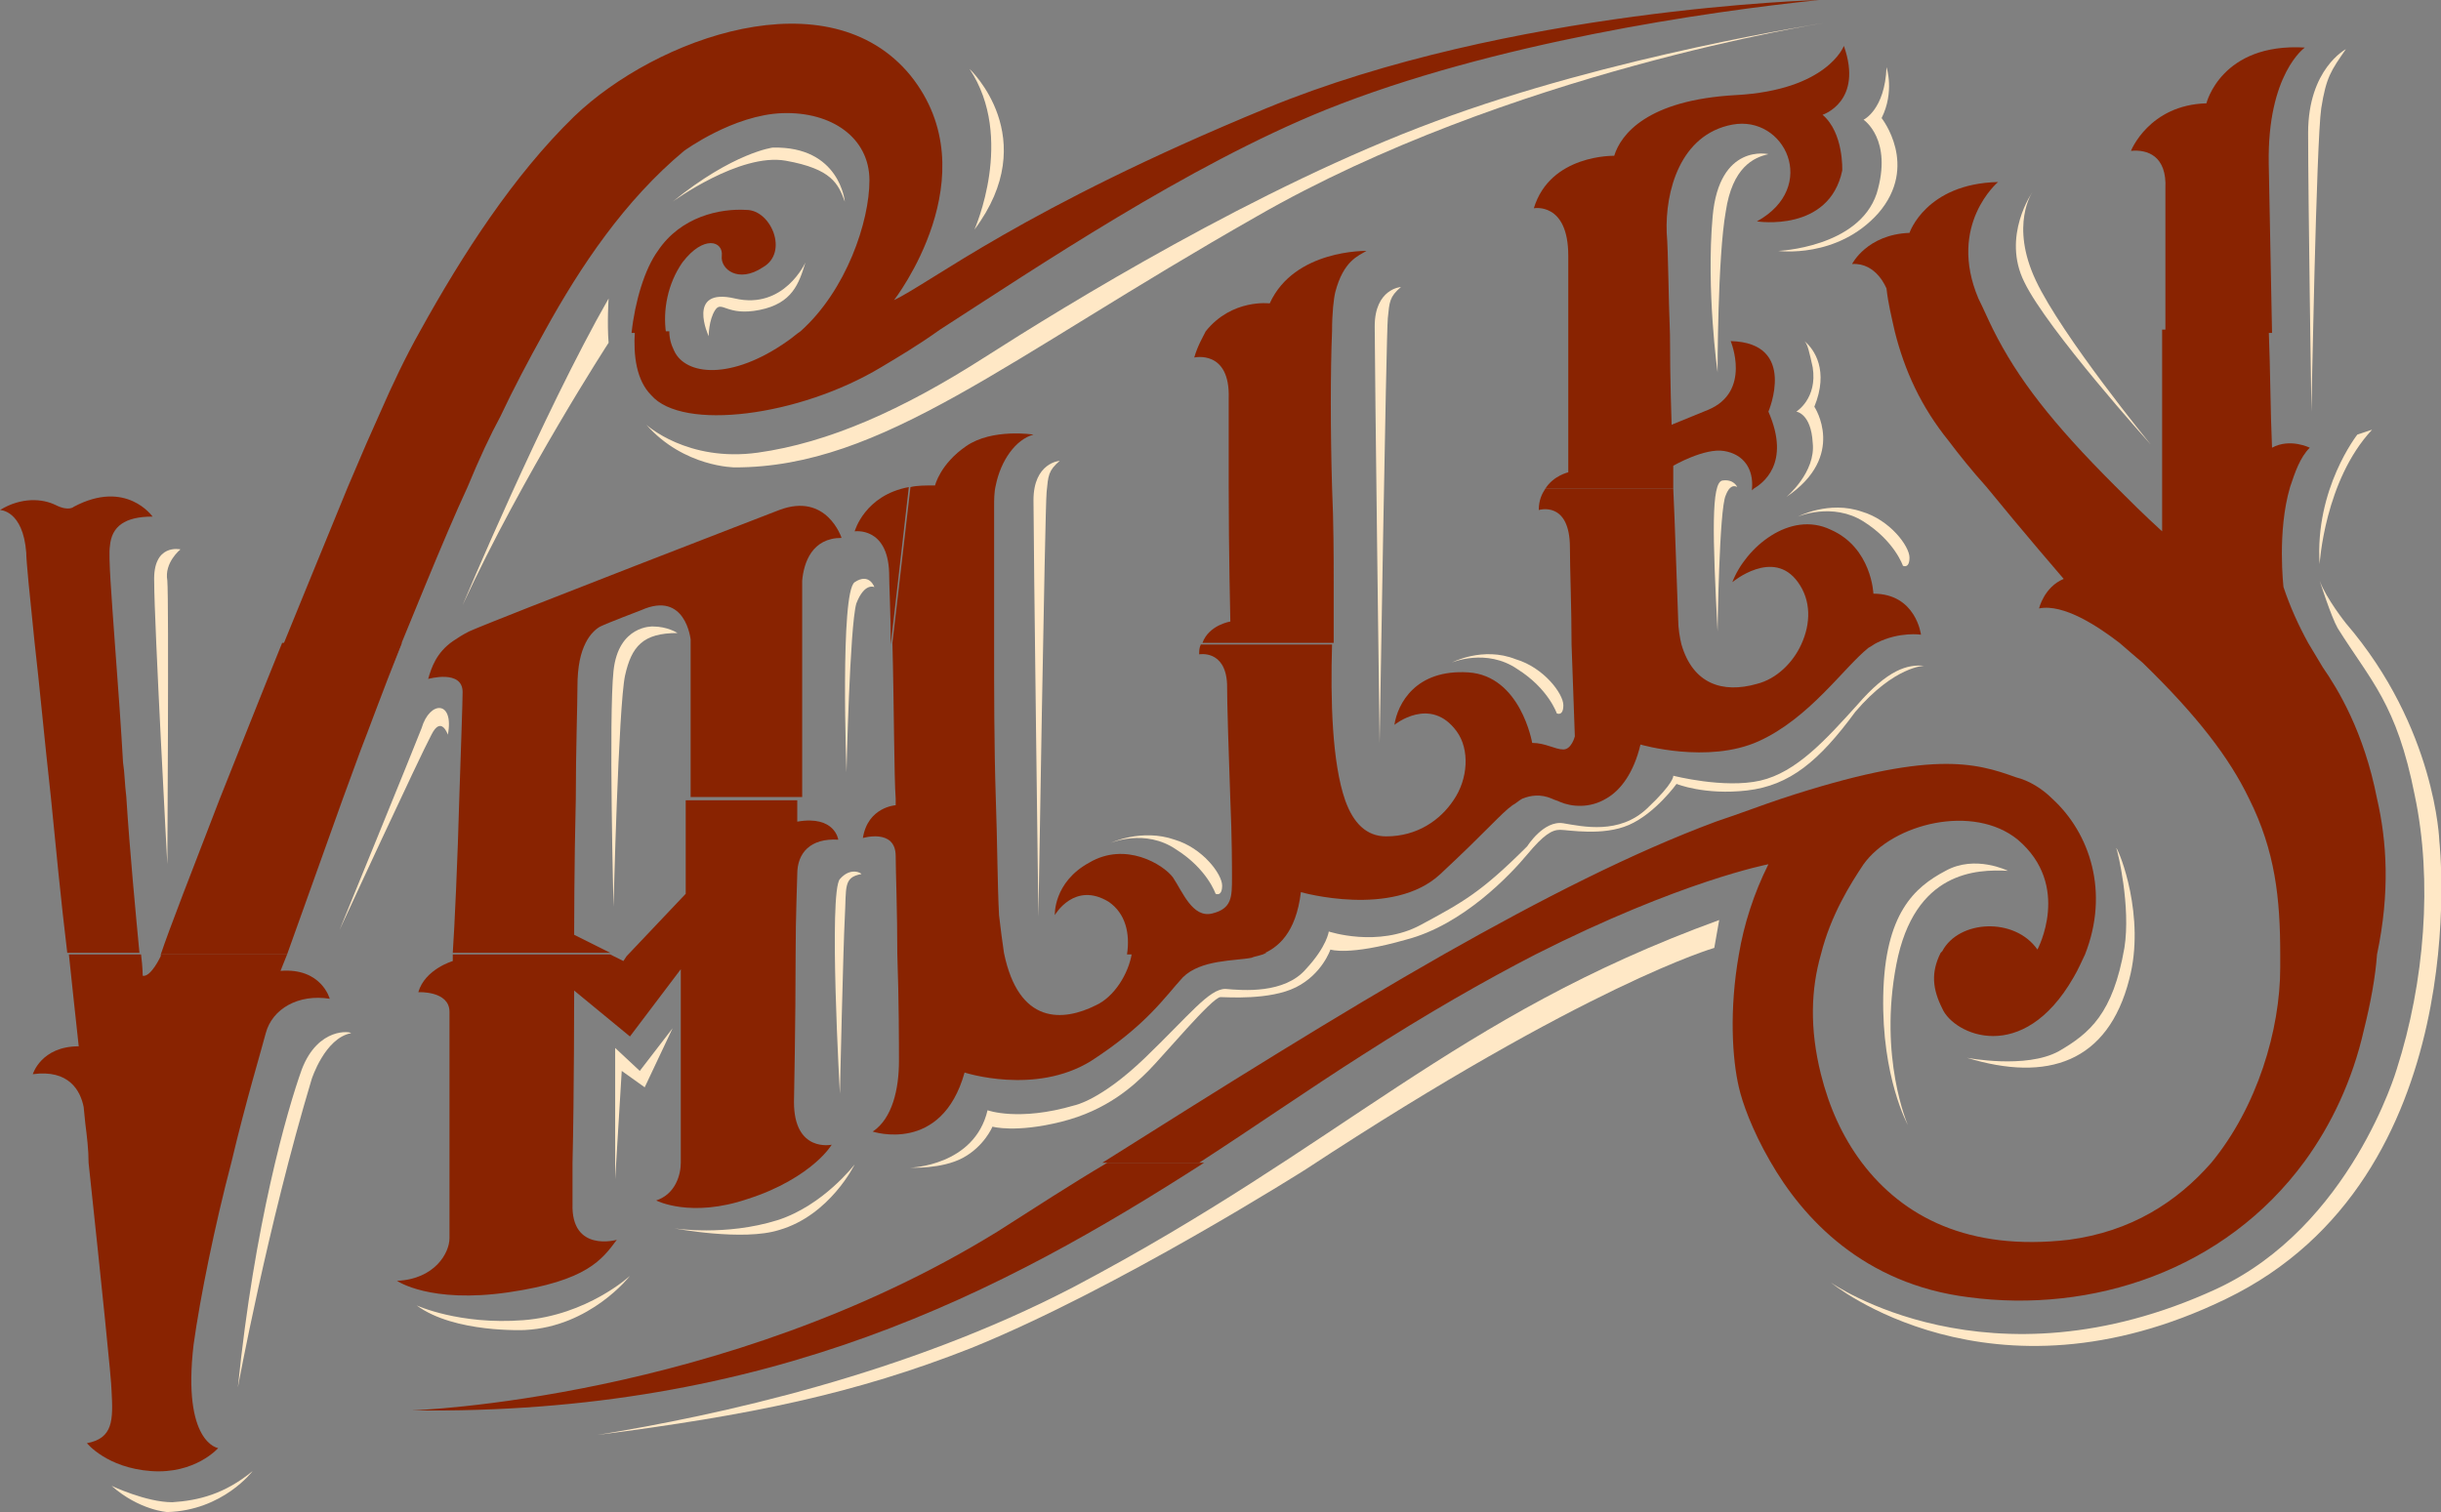 <?xml version="1.0" encoding="utf-8"?>
<!-- Generator: Adobe Illustrator 25.3.1, SVG Export Plug-In . SVG Version: 6.00 Build 0)  -->
<svg version="1.1" id="Capa_1" xmlns="http://www.w3.org/2000/svg" xmlns:xlink="http://www.w3.org/1999/xlink" x="0px" y="0px"
	 width="148.8px" height="92.2px" viewBox="0 0 148.8 92.2" style="enable-background:new 0 0 148.8 92.2;" xml:space="preserve">
<rect x="0" y="0" width="148.8" height="92.2" fill="#808080" stroke="none"/>
<style type="text/css">
	.st0{fill:#892301;}
	.st1{fill:#FFE8C6;}
	.st2{fill-rule:evenodd;clip-rule:evenodd;fill:#FFE8C6;}
</style>
<g>
	<path class="st0" d="M60.8,75.1C44.1,85.4,25.1,86,25.1,86c21.8,0.3,36-7.2,48.3-15.1l-5.9,0C65.3,72.2,63,73.7,60.8,75.1z"/>
	<path class="st0" d="M34.9,70.9c0.1-4.1,0.1-10.5,0.1-10.5l3.4,2.8l3.1-4.1v11.2c0,0,0,0.3,0,0.6h0.3l-0.3,0c0,0.7-0.3,1.9-1.5,2.3
		c0,0,2.1,1.1,5.6-0.1c1.9-0.6,3.3-1.5,4.1-2.2h0c0.7-0.6,1-1.1,1-1.1s-2.3,0.5-2.3-2.6c0,0,0.1-5,0.1-9h0c0-2.4,0.1-4.5,0.1-4.9
		c0-1.3,0.8-2.2,2.5-2.1c0,0-0.2-1.5-2.5-1.1c0,0,0-0.5,0-1.3l-6.8,0v5.7l-3.6,3.8L38,58.6l-0.8-0.4h-9.6c0,0.3,0,0.4,0,0.4
		s-1.7,0.5-2.1,1.9c0,0,1.9-0.1,1.9,1.2c0,0.8,0,5.4,0,9.1c0,2.4,0,4.4,0,4.7c0,0.9-0.9,2.5-3.2,2.6c0,0,2,1.4,6.8,0.7
		c4.8-0.7,5.7-2,6.6-3.2c0,0-2.8,0.8-2.7-2.2C34.9,72.9,34.9,71.9,34.9,70.9"/>
	<path class="st0" d="M17.1,59.2l0.4-1l-7.7,0l0,0.1c0,0-0.6,1.3-1.1,1.2c0,0,0-0.5-0.1-1.3l-4.4,0c0.2,1.9,0.4,3.8,0.6,5.6
		c-2.3,0-2.8,1.7-2.8,1.7c2.2-0.3,2.9,1,3.1,2l0.1,1c0.1,0.8,0.2,1.6,0.2,2.4h0c0.8,7.5,1.4,13.3,1.4,13.9c0.1,1.8,0.1,2.9-1.5,3.2
		c0,0,1.2,1.5,3.9,1.7c2.7,0.2,4.1-1.4,4.1-1.4s-2.2-0.3-1.5-6.3c0.4-2.9,1.3-7.3,2.3-11.1l-5.9,0l5.9,0c0.9-3.8,1.9-7.1,2.1-7.9
		c0.4-1.5,2-2.4,3.9-2.1C20.1,60.9,19.6,59,17.1,59.2z"/>
	<path class="st0" d="M54.4,39.2c0.1,3.6,0.1,8.2,0.2,9.5c0,0.2,0,0.4,0,0.4s-1.7,0.1-2,2c0,0,2-0.6,2,1.1c0,0.8,0.1,3.4,0.1,6h0
		c0.1,2.8,0.1,5.6,0.1,6.5c0,1.7-0.4,3.5-1.6,4.3c0,0,4.2,1.4,5.6-3.6c0,0,4.3,1.4,7.7-0.7c3.4-2.2,4.5-3.9,5.6-5.1
		c1.1-1.1,3.2-1,4.2-1.2c0.2-0.1,0.5-0.1,0.9-0.3l-8.2,0c-0.2,1.3-1.1,2.7-2.2,3.2c-2,1-4.7,1.2-5.6-3.2l-2.9,0l2.9,0
		c-0.1-0.7-0.2-1.4-0.3-2.3c-0.1-1.9-0.1-4.4-0.2-7.2c-0.1-3.1-0.1-6.5-0.1-9.5c0-4,0-7.4,0-8.2c0-0.4,0-0.9,0.1-1.3h0
		c0.3-1.5,1.2-2.8,2.3-3.1c0,0-2.5-0.4-4.1,0.7c-1.6,1.1-1.9,2.4-1.9,2.4c-0.6,0-1.1,0-1.5,0.1"/>
	<path class="st0" d="M55.4,29.7c-2.7,0.5-3.3,2.7-3.3,2.7s2-0.3,2.1,2.5c0,0.8,0.1,2.5,0.1,4.4"/>
	<path class="st0" d="M144.9,48.7L144.9,48.7c-0.8-4.1-2.4-6.7-3.3-8c-0.3-0.5-0.6-1-0.9-1.5h0c-0.6-1.1-1.1-2.2-1.5-3.4
		c0,0-0.4-3.4,0.4-6.1h0c0.3-0.9,0.6-1.8,1.2-2.4c0,0-1.2-0.6-2.3,0c-0.1-2.2-0.1-4.7-0.2-7.2l-6.5,0c0,3.4,0,7.1,0,9.5
		c0,1.7,0,2.8,0,2.8c-1.1-1-2-1.9-2.9-2.8h0c-3.8-3.8-5.9-6.5-7.4-9.5h0c-0.3-0.6-0.6-1.3-0.9-1.9c-1.9-4.5,1.2-7.1,1.2-7.1
		c-4.4,0.1-5.4,3.1-5.4,3.1c-2.6,0.1-3.5,1.9-3.5,1.9c1.5-0.1,2.1,1.5,2.1,1.5c0.1,0.9,0.3,1.7,0.5,2.6l2.1,0l-2.1,0
		c0.6,2.4,1.6,4.6,3.3,6.7c0.6,0.8,1.4,1.8,2.3,2.8l4.4,0l-4.4,0c2.2,2.7,4.7,5.6,4.7,5.6c-1.2,0.5-1.5,1.8-1.5,1.8
		c1.5-0.3,3.6,1.1,4.9,2.1h0c0.8,0.7,1.4,1.2,1.4,1.2c3.3,3.2,5.3,5.8,6.5,8.3h0.6l-0.6,0c1.6,3.2,1.9,6.1,1.9,9.5h0.8l-0.8,0
		c0,0.3,0,0.5,0,0.8c0,3.8-1.4,8.5-4.2,11.9l0.7,0l-0.7,0c-2.1,2.4-4.9,4.2-8.7,4.7c-6.1,0.7-10.1-1.4-12.6-4.7h0
		c-1.2-1.6-2-3.4-2.5-5.4c-0.7-2.8-0.6-5.2,0-7.3h0c0.6-2.4,1.8-4.3,2.6-5.5c1.8-2.5,6.7-3.7,9.4-1.5c3.3,2.8,1.2,6.7,1.2,6.7
		c-1.4-2-4.8-1.8-5.8,0.1l-0.1,0.1l3,0l-3,0c-0.6,1.2-0.5,2.2,0.1,3.4c0.7,1.6,4.9,3.5,8-1.9c0.3-0.5,0.5-1,0.7-1.4h0
		c1.5-3.8,0.3-7.4-2-9.5l-14.6,0l14.6,0c-0.6-0.6-1.4-1.1-2.2-1.3c-2.5-0.9-5.2-1.7-14.3,1.3h0c-1.2,0.4-2.5,0.9-4,1.4
		c-5.1,1.9-10.6,4.7-16.6,8.1h0c-6.5,3.7-13.5,8.1-20.8,12.7l5.9,0c3.4-2.2,6.7-4.5,10-6.6c3.9-2.5,7.4-4.5,10.5-6.1h0
		c8.9-4.5,14.2-5.5,14.2-5.5c-0.9,1.8-1.5,3.7-1.8,5.5h0.1l-0.1,0c-0.6,3.4-0.4,6.4,0,8.1c0.2,0.9,0.8,2.6,1.9,4.5h0
		c2,3.5,5.7,7.5,12.1,8.3c7.5,1,15.6-1.6,20.5-8.3h0c1.6-2.2,2.9-4.9,3.6-8c0.4-1.6,0.7-3.2,0.8-4.6h0
		C145.7,54.4,145.5,51.3,144.9,48.7z"/>
	<path class="st0" d="M35.1,48.7L35.1,48.7c0-2.9,0.1-5.7,0.1-6.8c0-1.3,0.2-2.1,0.5-2.7l-4.3,0l4.3,0c0.3-0.6,0.7-0.9,0.9-1
		c0.4-0.2,2.5-1,2.5-1c2.7-1.2,3,1.8,3,1.8v0.1v0v9.5l6.8,0c0-2.1,0-6.4,0-9.5l-6.5,0l6.5,0c0-1.9,0-3.3,0-3.7
		c0.1-1.1,0.6-2.6,2.4-2.6c0,0-0.9-2.8-3.8-1.7c0,0-17.1,6.6-18.9,7.4c-0.4,0.2-0.7,0.4-1,0.6h0c-1,0.7-1.3,1.6-1.5,2.3
		c0,0,2.1-0.6,2.1,0.8c0,0.6-0.1,3.3-0.2,6.4h0c-0.1,3.8-0.3,8.1-0.4,9.5l9.6,0L35,57C35,57,35,52.7,35.1,48.7z"/>
	<path class="st0" d="M17.2,39.2c-1.3,3.2-2.6,6.5-3.8,9.5h0c-1.7,4.4-3.1,8-3.6,9.5l7.7,0l3.4-9.5h-0.7l0.7,0l1.1-3
		c0.4-1,1.3-3.5,2.5-6.5L17.2,39.2z"/>
	<path class="st0" d="M117.1,38.7c0,0-0.3-2.5-2.9-2.5c0,0-0.1-2.8-2.6-3.9c-2.5-1.2-5.2,1.1-6,3.2c0,0,2.5-2.1,4,0
		c0.8,1.1,0.8,2.5,0.2,3.8h0c-0.5,1.1-1.5,2.1-2.7,2.4c-2.1,0.6-3.9,0-4.6-2.4h0c-0.1-0.4-0.2-1-0.2-1.5c-0.1-2.5-0.2-6-0.3-8
		l-7.8,0c-0.2,0.3-0.4,0.7-0.4,1.3c0,0,1.9-0.6,1.9,2.3c0,1.3,0.1,3.7,0.1,5.9l3.7,0l-3.7,0c0.1,2.9,0.2,5.6,0.2,5.6
		s-0.2,0.8-0.7,0.8c-0.5,0-1.1-0.4-1.9-0.4c0,0-0.7-4.1-3.9-4.3c-3.2-0.2-4.3,1.9-4.5,3.2c0,0,2.2-1.8,3.8,0.4
		c0.8,1.1,0.7,2.9-0.2,4.2h0c-0.8,1.2-2.2,2.2-4.1,2.2c-1.2,0-2-0.8-2.5-2.2h0c-0.8-2.3-0.9-6.1-0.8-9.5l-8,0
		c-0.1,0.2-0.1,0.4-0.1,0.6c0,0,1.6-0.3,1.7,1.8c0,1.2,0.1,4.3,0.2,7.1c0.1,2.2,0.1,4.2,0.1,4.7c0,1.2,0,1.9-1.2,2.2
		c-1.2,0.3-1.8-1.3-2.4-2.2c-0.6-0.8-2.9-2.2-5.1-0.9c-2.2,1.2-2.1,3.2-2.1,3.2s1.2-2.1,3.3-0.8c1,0.7,1.3,1.9,1.1,3.2l8.2,0
		c1-0.4,2.1-1.3,2.4-3.8c0,0,5.6,1.6,8.5-1.1c2.9-2.7,3.7-3.7,4.4-4.2c0.2-0.1,0.4-0.3,0.6-0.4l-1.4,0l1.4,0c0.5-0.2,1.1-0.3,1.8,0
		l2.3,0l-2.3,0c0.2,0.1,0.3,0.1,0.5,0.2c0.7,0.3,1.8,0.4,2.8-0.2h0c0.9-0.5,1.7-1.6,2.1-3.3c0,0,4.1,1.2,7.2-0.2
		c3.1-1.4,5.2-4.5,6.7-5.7c0.2-0.1,0.3-0.2,0.5-0.3l-3.4,0l3.4,0C115.8,38.5,117.1,38.7,117.1,38.7z"/>
	<path class="st0" d="M7,39.2c-0.2-2.8-0.4-5.3-0.3-5.9c0.1-1.2,0.9-1.8,2.6-1.8c0,0-1.6-2.3-4.8-0.6c0,0-0.3,0.3-1.1-0.1
		c-0.8-0.4-2.1-0.5-3.4,0.3c0,0,1.4,0,1.6,2.6c0,0.5,0.2,2.5,0.5,5.4h0c0.3,2.6,0.6,5.9,1,9.5h0c0.3,3,0.6,6.2,1,9.5l4.4,0
		c-0.2-2.1-0.6-6.3-0.8-9.5h0c-0.1-0.8-0.1-1.5-0.2-2.1C7.4,44.7,7.2,41.8,7,39.2"/>
	<path class="st0" d="M28.5,29.7L28.5,29.7c0.7-1.7,1.4-3.2,2-4.3c0.8-1.7,1.7-3.4,2.7-5.2h0c2.2-4,4.9-8,8.5-11c0,0,3-2.2,6-2.3
		c3-0.1,5.3,1.5,5.3,4.1c0,2.5-1.4,6.7-4.2,9.2h0.4l-0.4,0c-0.3,0.2-0.5,0.4-0.8,0.6c-3.4,2.4-6.2,2.1-6.9,0.6
		c-0.2-0.4-0.3-0.8-0.3-1.2l-2.1,0c-0.1,1.5,0.1,3,1,3.9c1.9,2.2,9,1.3,14-1.7c1-0.6,2.2-1.3,3.6-2.3h0c5.9-3.8,15.1-10,23.5-13.4
		C91,2.6,104.1,0.7,110.9,0c0,0-18.9,0.5-33.7,6.6c-14.8,6.1-20.4,10.6-22.7,11.7c0,0,5.9-7.6,1-13.7C50.5-1.5,40,2.3,35,7.1
		c-3.7,3.6-6.8,8.4-9.4,13.1h0c-0.9,1.6-1.7,3.3-2.4,4.9c-0.5,1.1-1.2,2.7-2,4.6h0c-1.1,2.7-3.7,9-5.1,12.5l7.4-0.6
		C24.7,38.7,27.1,32.7,28.5,29.7z"/>
	<path class="st0" d="M72.8,21.8c0,0,2.2-0.5,2.1,2.5c0,1.1,0,3.2,0,5.4c0,3.9,0.1,8.2,0.1,8.2s-1.3,0.2-1.7,1.3l8,0
		c0-1.3,0-2.6,0-3.6c0-1.6,0-3.7-0.1-5.9c-0.1-3.4-0.1-7.1,0-9.5c0-1.1,0.1-2,0.2-2.4c0.5-1.9,1.4-2.2,1.9-2.5c0,0-4.4-0.1-5.9,3.2
		c0,0-2.3-0.3-3.9,1.7l3.6,0l-3.6,0C73.3,20.6,73,21.1,72.8,21.8z"/>
	<path class="st0" d="M98.4,9.5c0,0-3.9-0.1-4.9,3.2c0,0,2.1-0.4,2.1,2.9c0,1.1,0,2.8,0,4.7c0,4,0,8.5,0,8.5s-0.9,0.2-1.4,1l7.8,0
		c0-0.9,0-1.4,0-1.4s1.9-1.1,3.1-0.9c1.2,0.2,1.8,1.1,1.7,2.3l0,0.1l0.1-0.1l0,0c0.5-0.3,2.3-1.5,0.9-4.7c0,0,1.8-4.2-2.3-4.3
		c0,0,1.3,3.1-1.4,4.2l-2.2,0.9c0,0-0.1-2.7-0.1-5.5c-0.1-2.4-0.1-5-0.2-6.2c-0.1-2.5,0.8-6,4-6.6c3.2-0.6,5.3,3.8,1.5,5.9
		c0,0,4.4,0.7,5.2-3.1c0,0,0.1-2.3-1.2-3.4c0,0,2.5-0.8,1.3-4.2c0,0-1,2.7-6.6,3C100.4,6.1,98.8,8.2,98.4,9.5z"/>
	<path class="st0" d="M132,11.5c0,0.8,0,4.6,0,8.8l6.5,0c-0.1-5.4-0.2-10.3-0.2-10.3c-0.1-5.5,2.2-7.1,2.2-7.1c-5.1-0.3-6,3.4-6,3.4
		c-3.5,0.1-4.6,2.9-4.6,2.9C130.9,9.1,132.1,9.5,132,11.5z"/>
	<path class="st0" d="M44,15.6c-0.1,0.8,1,1.7,2.5,0.7c1.6-0.9,0.5-3.5-1-3.5c-1.6-0.1-4,0.4-5.4,2.5c-0.8,1.1-1.4,3.1-1.6,5l2.1,0
		c-0.2-1.4,0.1-3,1-4.3C42.9,14.3,44.1,14.7,44,15.6z"/>
	<path class="st1" d="M143.7,26.5c0,0-2.6,3.3-2.3,7.9c0,0,0.3-5.1,3.2-8.2"/>
	<path class="st1" d="M10.2,52.7c0,0,0.1-16.1,0-17.3C10,34.3,11,33.5,11,33.5s-1.7-0.4-1.6,2C9.4,37.9,10.2,52.7,10.2,52.7z"/>
	<path class="st1" d="M18.4,65.2c-0.9,2.5-2.9,9.5-3.9,19.4c0,0,1.8-9.8,4.5-18.8c0,0,0.8-2.5,2.4-2.8
		C21.4,62.9,19.4,62.6,18.4,65.2z"/>
	<path class="st1" d="M27.3,44.8c0.4-2.1-1.1-2.1-1.6-0.4c-0.5,1.3-5,12.3-5,12.3s4.9-10.6,5.6-11.9C26.9,43.6,27.3,44.8,27.3,44.8z
		"/>
	<path class="st1" d="M6.8,90.6c1.7,1.5,3.4,1.6,3.4,1.6c3.4-0.1,5.2-2.5,5.2-2.5c-1.7,1.4-3.3,1.8-4.9,1.9
		C8.9,91.6,6.8,90.6,6.8,90.6z"/>
	<path class="st1" d="M37.1,18.2c-4,7-8.9,18.7-8.9,18.7c3.7-8,8.9-16,8.9-16C37,19.7,37.1,18.2,37.1,18.2z"/>
	<path class="st2" d="M47.9,9.8c2.8,0.5,3.2,1.4,3.6,2.5c0,0-0.3-3.4-4.4-3.3c0,0-2.4,0.3-6.1,3.3C41,12.3,45.1,9.3,47.9,9.8z"/>
	<path class="st1" d="M44.8,18.2c-3-0.7-1.6,2.3-1.6,2.3s0-1,0.4-1.6c0.4-0.6,0.7,0.4,2.7,0c2-0.4,2.4-1.6,2.8-2.9
		C49.1,16,47.8,18.9,44.8,18.2z"/>
	<path class="st2" d="M44.8,28.5c9,0,16.5-6.6,31.8-15.3c15.3-8.8,34.6-11.8,34.6-11.8s-13,2-23.7,6C76.7,11.4,65,18.6,60,21.8
		c-5,3.2-9.5,5.2-13.8,5.8c-4.3,0.6-6.8-1.7-6.8-1.7C41.7,28.5,44.8,28.5,44.8,28.5z"/>
	<path class="st2" d="M59.4,14c4.2-5.6-0.3-9.8-0.3-9.8C61.9,8.4,59.4,14,59.4,14z"/>
	<path class="st1" d="M32,81.1c4-0.2,6.4-3.3,6.4-3.3s-2.6,2.4-6.5,2.7c-3.9,0.3-6.5-0.9-6.5-0.9C27.7,81.3,32,81.1,32,81.1z"/>
	<path class="st2" d="M47.5,75c3.1-0.9,4.6-4,4.6-4s-1.9,2.5-4.7,3.4c-3.2,1-6.3,0.5-6.3,0.5S45.3,75.7,47.5,75z"/>
	<path class="st1" d="M117.3,40.6c-1-0.1-2.2,0.2-4.1,2.4c-1.9,2.1-3.7,4.1-5.9,4.6c-2.2,0.5-5.3-0.3-5.3-0.3s0.1,0.4-1.6,2
		c-1.7,1.6-3.9,1.1-5.1,0.9c-1.2-0.2-2.2,1.4-2.2,1.4c-2.8,2.8-3.9,3.4-6.5,4.8C84,57.8,81,56.8,81,56.8s-0.1,0.9-1.4,2.3
		c-1.3,1.5-3.8,1.3-4.9,1.2c-1,0-2.2,1.6-4.9,4.2c-2.7,2.6-4.3,2.9-4.3,2.9c-3.4,1-5.3,0.3-5.3,0.3c-0.8,3.4-4.7,3.5-4.7,3.5
		s1.9,0.1,3.2-0.6c1.3-0.7,1.8-1.9,1.8-1.9s1.4,0.4,4.2-0.3c2.8-0.7,4.4-2.2,5.3-3.1c0.9-0.9,3.9-4.5,4.4-4.5c0.4,0,3,0.2,4.6-0.6
		c1.6-0.8,2.1-2.3,2.1-2.3s1.1,0.4,4.6-0.6c3.5-0.9,6.4-4,7.4-5.2c1-1.2,1.5-1.5,2-1.5c0.5,0,2.6,0.4,4.2-0.3
		c1.6-0.7,2.9-2.5,2.9-2.5s1.7,0.7,4.3,0.4c2.6-0.3,4.4-1.8,6.6-4.8C115.5,40.6,117.3,40.6,117.3,40.6z"/>
	<path class="st1" d="M38.1,41.2c0.4-1.8,1.1-2.6,3.2-2.6c0,0-0.6-0.4-1.5-0.4c0,0-2.1-0.1-2.4,2.7c-0.3,2.8,0,14.4,0,14.4
		S37.7,43.1,38.1,41.2z"/>
	<path class="st1" d="M53.3,35.8c0,0-0.3-0.9-1.2-0.3c-0.9,0.6-0.5,11.6-0.5,11.6s0.2-8.9,0.6-10.3C52.7,35.5,53.3,35.8,53.3,35.8z"
		/>
	<path class="st1" d="M51.2,53.6c-0.7,0.8,0,13.1,0,13.1s0.2-9,0.3-10.8c0.1-1.8-0.1-2.4,1-2.6C52.6,53.3,51.9,52.8,51.2,53.6z"/>
	<polygon class="st1" points="37.5,63.9 37.5,71.9 37.9,65.3 39.3,66.3 41,62.7 39,65.3 	"/>
	<path class="st1" d="M63.3,55.9c0,0,0.4-24.9,0.5-25.9c0.1-1,0.1-1.3,0.8-1.9c0,0-1.6,0.1-1.6,2.4C63,32.9,63.3,55.9,63.3,55.9z"/>
	<path class="st2" d="M67.7,51.4c0,0,2.1-0.9,4,0.4c1.9,1.2,2.4,2.7,2.4,2.7s0.4,0.2,0.4-0.5s-1.2-2.3-2.9-2.8
		C69.6,50.5,67.7,51.4,67.7,51.4z"/>
	<path class="st1" d="M84.1,45.3c0,0,0.4-24.9,0.5-25.9c0.1-1,0.1-1.3,0.8-1.9c0,0-1.6,0.1-1.6,2.4C83.8,22.2,84.1,45.3,84.1,45.3z"
		/>
	<path class="st2" d="M88.5,40.4c0,0,2.1-0.9,4,0.4c1.9,1.2,2.4,2.7,2.4,2.7s0.4,0.2,0.4-0.5c0-0.7-1.2-2.3-2.9-2.8
		C90.4,39.4,88.5,40.4,88.5,40.4z"/>
	<path class="st2" d="M113.6,31.8c1.9,1.2,2.4,2.7,2.4,2.7s0.4,0.2,0.4-0.5c0-0.7-1.2-2.3-2.9-2.8c-2-0.7-3.9,0.3-3.9,0.3
		S111.7,30.6,113.6,31.8z"/>
	<path class="st2" d="M105,29.3c-0.7,0.1-0.6,3.4-0.3,9.2c0,0,0.1-7.5,0.5-8.3c0.3-0.8,0.7-0.5,0.7-0.5S105.7,29.2,105,29.3z"/>
	<path class="st1" d="M108.9,30.3c3.7-2.5,1.7-5.5,1.7-5.5c0.9-2.2,0-3.5-0.6-4c0.2,0.2,0.3,0.7,0.5,1.6c0.3,1.9-1,2.7-1,2.7
		s0.9,0.1,1,1.9C110.7,28.8,108.9,30.3,108.9,30.3z"/>
	<path class="st1" d="M107.8,9.4c0,0-3-0.7-3.4,3.8c-0.4,4.5,0.3,9.5,0.3,9.5s0-7,0.5-9.8C105.6,10.2,106.9,9.6,107.8,9.4z"/>
	<path class="st1" d="M108.4,15.3c0,0,3.6,0.5,6.1-2.3c2.5-2.9,0.2-5.8,0.2-5.8c0.8-1.6,0.3-3.1,0.3-3.1c-0.1,2.6-1.4,3.2-1.4,3.2
		s1.8,1.2,0.8,4.5C113.3,15.1,108.4,15.3,108.4,15.3z"/>
	<path class="st2" d="M131.1,27.1c0,0-5.4-6.6-7-10c-1.6-3.4-0.2-5.4-0.2-5.4s-1.9,2.7-0.5,5.5C124.8,20.1,131.1,27.1,131.1,27.1z"
		/>
	<path class="st1" d="M141.5,6.6c0.3-1.9,0.6-2.3,1.5-3.6c0,0-2.3,1.2-2.3,5.1c0,3.9,0.2,17,0.2,17S141.2,8.6,141.5,6.6z"/>
	<path class="st2" d="M148.7,51.3c0,0-0.2-6.9-5.7-13.3c0,0-1.2-1.5-1.6-2.6c0,0,0.7,2.2,1.1,2.9c2,3.2,3.6,4.6,4.7,10.2
		c1.1,5.2,0.6,11.4-1.1,16.7c0,0-2.8,9.6-11,13.4c-13.9,6.4-23.5-0.4-23.5-0.4s9.7,8,24.1,1C151,71.8,148.7,51.3,148.7,51.3z"/>
	<path class="st1" d="M125.5,64.1c-2,1.1-5.6,0.4-5.6,0.4c4.9,1.5,8.6,0.3,9.9-4.8c1-3.8-0.6-7.8-0.8-8c0.1,0.2,0.9,3.6,0.5,6.1
		C128.8,61.8,127.4,63,125.5,64.1z"/>
	<path class="st2" d="M114.8,60.7c-0.1,5,1.5,7.9,1.5,7.9s-1.8-4.1-0.7-9.8c1.1-5.7,4.9-5.8,6.8-5.7c0,0-2-1-3.8,0
		C116.7,54.1,114.9,55.7,114.8,60.7z"/>
	<path class="st1" d="M36.4,87.5c9.3-1.2,15.7-2.5,22.8-5.3c8.9-3.6,20.4-10.9,20.4-10.9c17.2-11.3,24.9-13.5,24.9-13.5l0.3-1.7
		C88.6,62,81.9,69.8,65.4,78.5C55.2,83.8,43.8,86.3,36.4,87.5z"/>
</g>
</svg>
